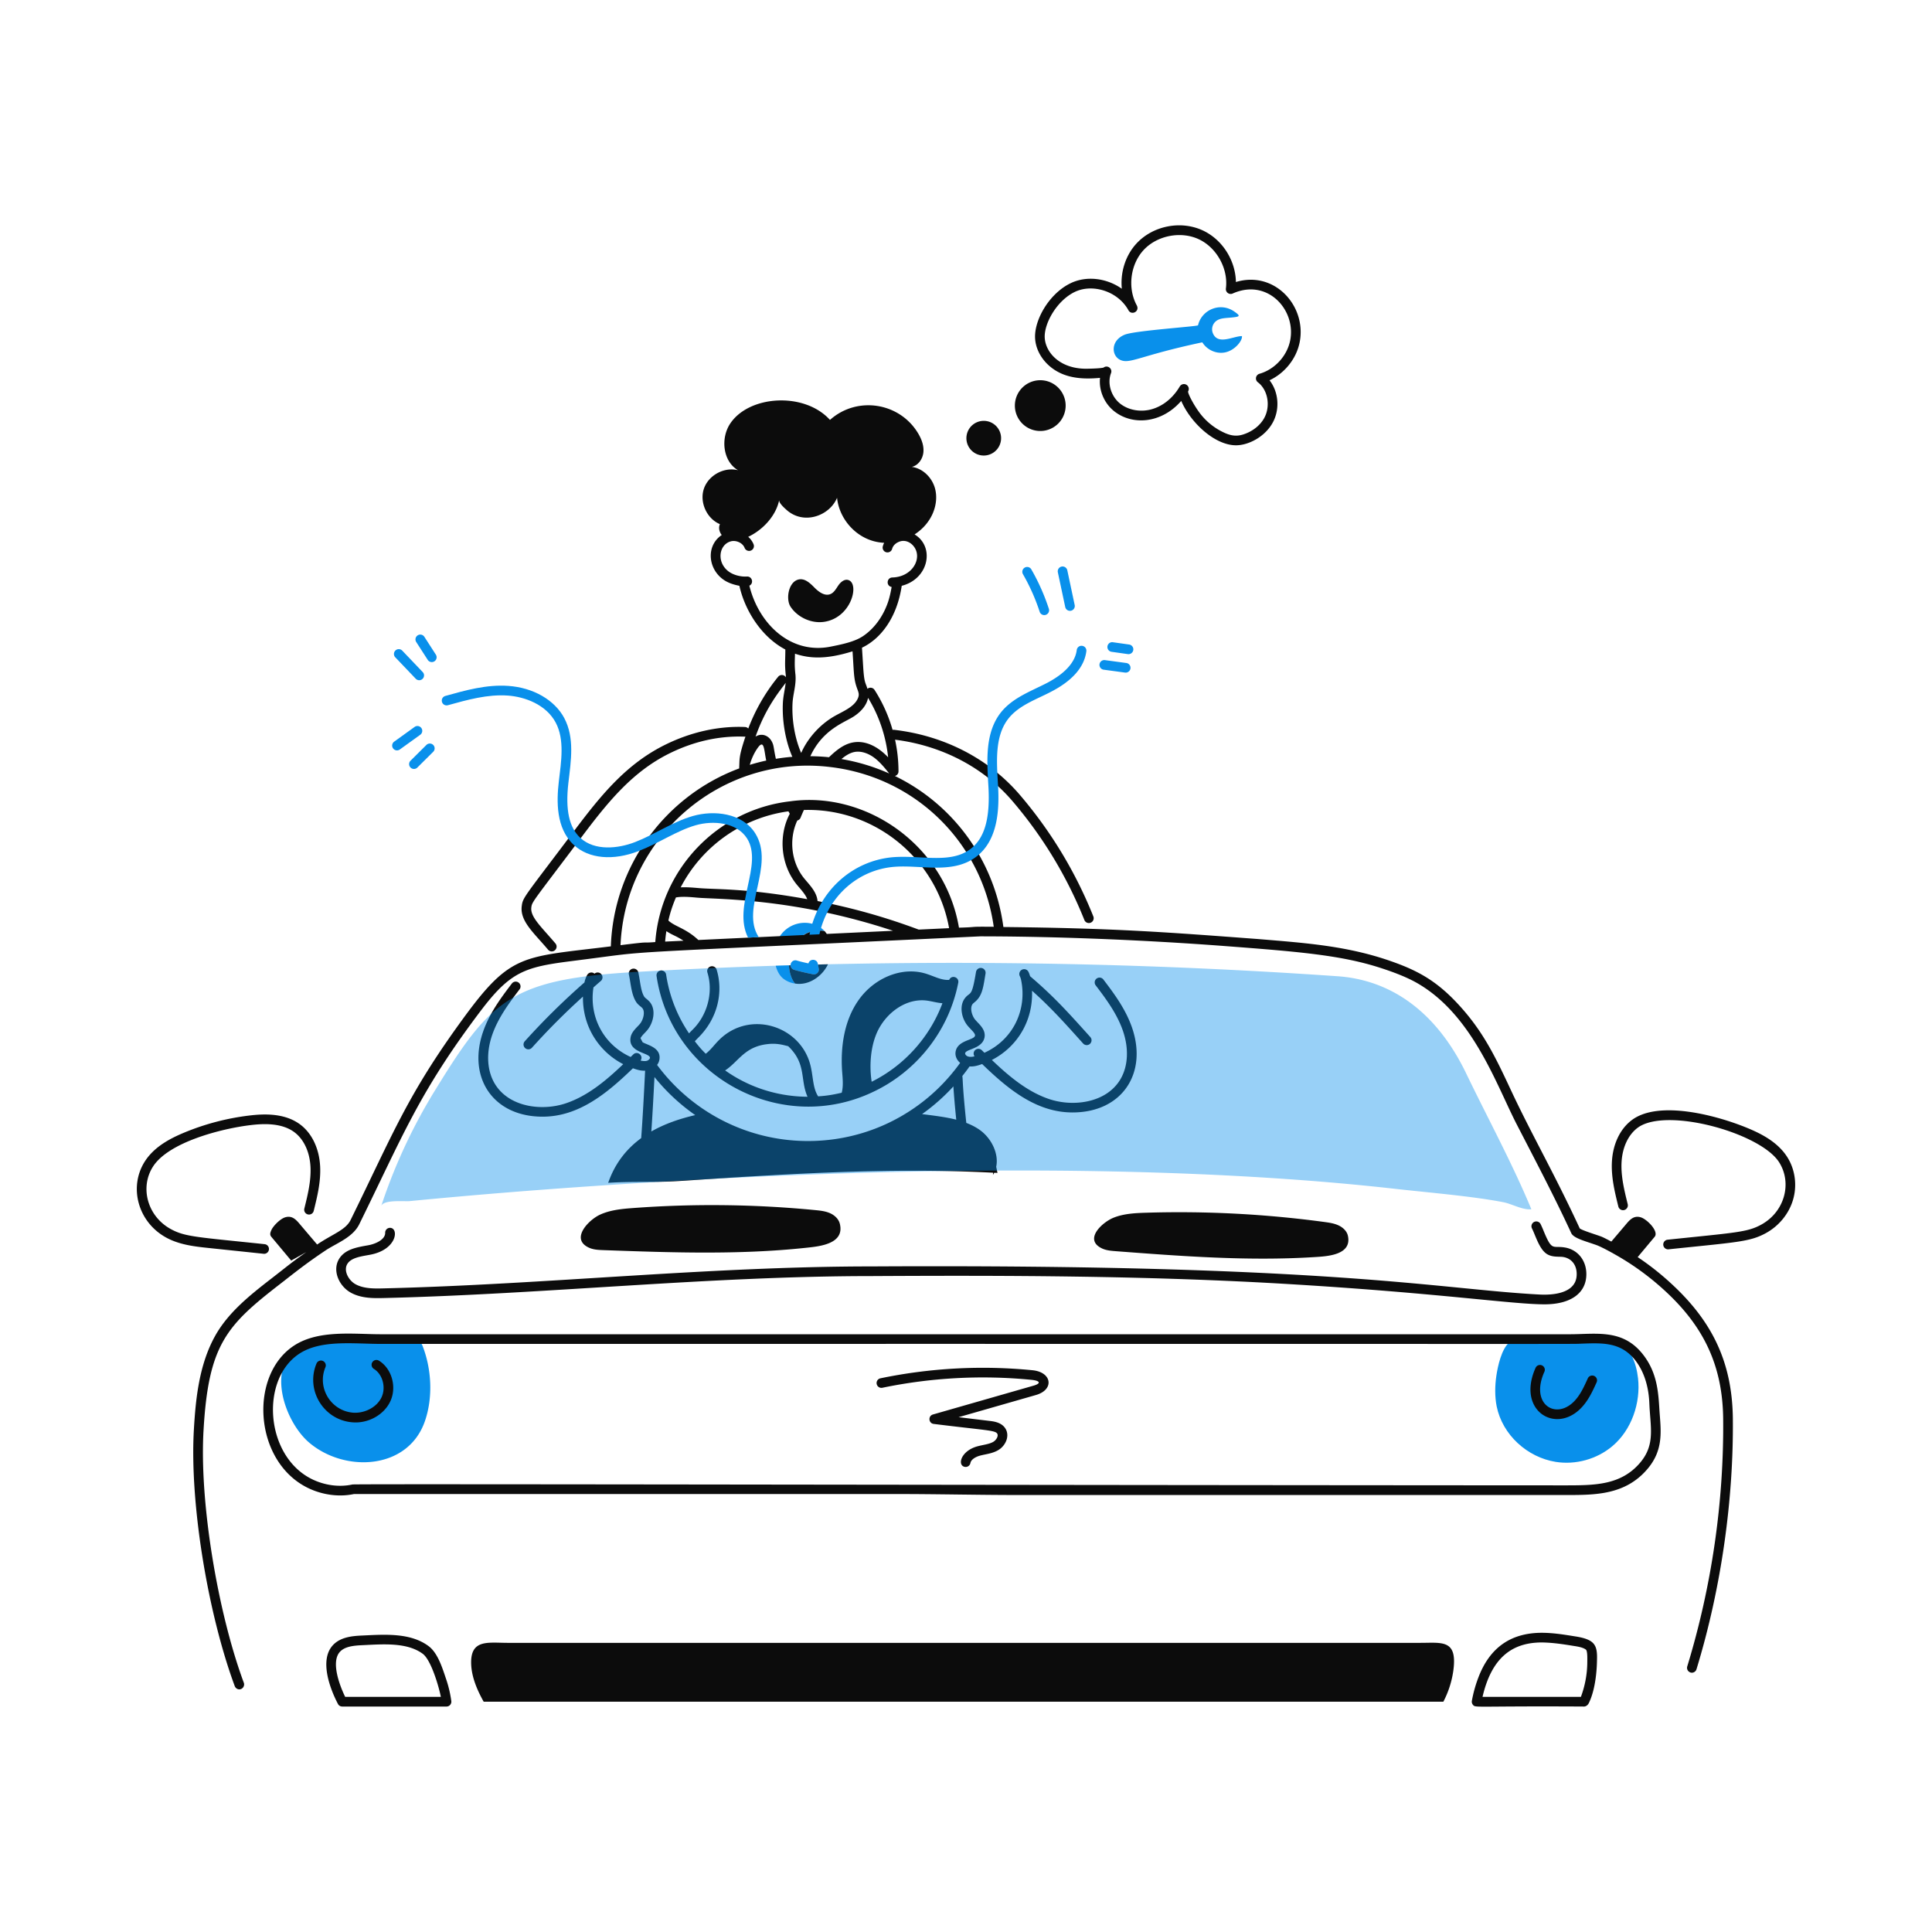 <svg xmlns="http://www.w3.org/2000/svg" xml:space="preserve" id="ManrepairingBrokenCar" x="0" y="0" version="1.1" viewBox="0 0 300 300"><g id="_x32_" fill="#0c0c0c" class="color000000 svgShape"><g class="color000000 svgShape"><g fill="#0c0c0c" class="color000000 svgShape"><path fill="#0990eb" d="M123.457 152.726a3.83 3.83 0 0 1-1.77-.72c-.62-.47-1.02-1.22-1.23-2.04.68-.02 1.37-.04 2.05-.07.05 1.03.34 2.09.95 2.83z" class="colorc9f402 svgShape"/></g></g><g class="color000000 svgShape"><g fill="#0c0c0c" class="color000000 svgShape"><path fill="#0990eb" d="M128.047 144.586a4.488 4.488 0 0 0-4.22 1.4l-3.14.15c1.363-3.132 5.301-3.718 7.36-1.55z" class="colorc9f402 svgShape"/></g></g><g class="color000000 svgShape"><g fill="#0c0c0c" class="color000000 svgShape"><path fill="#0990eb" d="M126.937 151.066a.771.771 0 0 1-.69.22c-.94-.19-1.95-.41-2.95-.7a.757.757 0 0 1-.51-.93c.12-.4.54-.63.93-.51.6.18 1.22.32 1.82.45.193-.775 1.341-.73 1.46.08.01.03.01.07.02.1.083.584.276.934-.08 1.29z" class="colorc9f402 svgShape"/></g></g><g class="color000000 svgShape"><g fill="#0c0c0c" class="color000000 svgShape"><path fill="#0990eb" d="M63.745 119.18a.75.75 0 0 1 .004-1.06l2.473-2.455a.75.75 0 0 1 1.056 1.065l-2.472 2.454a.75.75 0 0 1-1.06-.004z" class="colorc9f402 svgShape"/></g></g><g class="color000000 svgShape"><g fill="#0c0c0c" class="color000000 svgShape"><path fill="#0990eb" d="M61.037 116.21a.75.75 0 0 1 .17-1.048l3.158-2.274a.75.75 0 1 1 .876 1.217l-3.157 2.274a.75.75 0 0 1-1.047-.17z" class="colorc9f402 svgShape"/></g></g><g class="color000000 svgShape"><g fill="#0c0c0c" class="color000000 svgShape"><path fill="#0990eb" d="m64.54 105.377-3.147-3.296a.75.75 0 1 1 1.085-1.035l3.146 3.296a.75.75 0 1 1-1.085 1.035z" class="colorc9f402 svgShape"/></g></g><g class="color000000 svgShape"><g fill="#0c0c0c" class="color000000 svgShape"><path fill="#0990eb" d="m66.412 102.455-1.785-2.77a.75.75 0 0 1 1.261-.812l1.785 2.77a.75.75 0 1 1-1.261.812z" class="colorc9f402 svgShape"/></g></g><g class="color000000 svgShape"><g fill="#0c0c0c" class="color000000 svgShape"><path fill="#0990eb" d="m174.673 104.434-3.278-.442a.75.75 0 1 1 .2-1.486l3.278.442a.75.75 0 1 1-.2 1.486z" class="colorc9f402 svgShape"/></g></g><g class="color000000 svgShape"><g fill="#0c0c0c" class="color000000 svgShape"><path fill="#0990eb" d="m175.12 101.568-2.517-.357c-.41-.057-.696-.437-.638-.847s.442-.706.849-.637l2.517.356a.75.75 0 1 1-.211 1.485z" class="colorc9f402 svgShape"/></g></g><g class="color000000 svgShape"><g fill="#0c0c0c" class="color000000 svgShape"><path fill="#0990eb" d="M161.436 94.986a31.052 31.052 0 0 0-2.597-5.834.75.75 0 0 1 1.3-.748 32.492 32.492 0 0 1 2.723 6.117.75.75 0 1 1-1.426.465z" class="colorc9f402 svgShape"/></g></g><g class="color000000 svgShape"><g fill="#0c0c0c" class="color000000 svgShape"><path fill="#0990eb" d="m165.408 94.257-1.145-5.388a.75.75 0 0 1 1.468-.312l1.145 5.388a.75.75 0 0 1-1.468.312z" class="colorc9f402 svgShape"/></g></g><g class="color000000 svgShape"><g fill="#0c0c0c" class="color000000 svgShape"><path fill="#0990eb" d="M232.354 213.626c-.226 1.527-.258 3.247.052 4.768.9 4.416 4.75 7.9 9.164 8.606 3.094.495 6.386-.417 8.786-2.433 2.997-2.518 4.426-6.715 3.995-10.564-.26-2.317-1.214-5.061-3.581-5.94-1.815-.674-2.865-.478-13.721.059-.749.037-2.107-.151-2.67.313-1.224 1.007-1.808 3.718-2.025 5.191z" class="colorc9f402 svgShape"/></g></g><g class="color000000 svgShape"><g fill="#0c0c0c" class="color000000 svgShape"><path fill="#0990eb" d="M65.987 220.653c1.263-3.672 1.035-8.058-.37-11.656-.45-1.152-1.305-1.007-2.468-1.16a52.468 52.468 0 0 0-11.103-.275c-1.877.154-3.802.427-5.428 1.376-5.416 3.16-2.423 11.795 1.355 15.038 5.51 4.73 15.388 4.314 18.014-3.323z" class="colorc9f402 svgShape"/></g></g><g class="color000000 svgShape"><g fill="#0c0c0c" class="color000000 svgShape"><path fill="#0990eb" d="M191.926 49.218c.723-.12.386-.378-.212-.806-2.214-1.586-5.119-.32-5.684 2.097-.043.185-9.728.814-11.35 1.448-2.222.868-2.156 3.244-.737 3.923 1.507.72 3.028-.668 12.75-2.724.716 1.156 2.112 1.813 3.452 1.58 1.598-.275 2.82-1.878 2.704-2.548-1.396.011-3.762 1.468-4.53-.482a1.628 1.628 0 0 1 .385-1.734c.76-.722 1.824-.522 3.222-.754z" class="colorc9f402 svgShape"/></g></g><g class="color000000 svgShape"><path d="M106.992 160.46a22.094 22.094 0 0 1-3.556-9.128.758.758 0 0 0-.852-.633.75.75 0 0 0-.633.852c2.322 15.75 19.457 24.862 33.741 17.942 6.622-3.16 11.641-9.392 13.106-16.9.165-.858-1.047-1.28-1.412-.434-1.32.078-2.423-.645-3.882-1.045-3.622-.982-7.84.78-10.252 4.276-1.92 2.773-2.781 6.552-2.491 10.928.091 1.18.216 2.307-.06 3.36-1.23.286-2.178.464-3.657.563-.883-1.349-.748-3.178-1.242-4.99-1.635-6.033-9.429-8.431-14.12-3.788-.742.732-1.334 1.59-2.098 2.16-.5-.505-.906-.915-1.69-1.933.179-.204.378-.405.585-.613 3.024-3.024 3.84-7.088 2.802-10.508a.75.75 0 1 0-1.436.436c.117.382.205.763.263 1.13.421 2.647-.459 5.513-2.295 7.479-.345.363-.332.327-.821.845zm28.36 7.515c-.365-2.353-.214-5.27.807-7.608 1.31-2.98 4.4-5.36 7.64-5.01.85.097 1.681.364 2.54.423-1.962 5.273-5.938 9.684-10.988 12.195zm-9.96 2.328c-4.622-.025-9.071-1.449-12.792-4.088 2.081-1.37 2.998-3.664 6.519-4.078 1.628-.207 2.69.192 3.269.313 2.876 2.734 1.818 5.19 3.005 7.853z" class="color000000 svgShape"/><path d="M126.397 151.296c-.05 0-.1 0-.15-.01-.94-.19-1.95-.41-2.95-.7a.767.767 0 0 1-.54-.7c-.08.01-.17.01-.25.01.05 1.03.34 2.09.95 2.83 2.13.35 4.22-1.122 5.11-2.99-.52.01-1.03.02-1.55.04.083.584.276.934-.08 1.29-.14.15-.34.23-.54.23zm1.48-54.725c4.334-.56 5.659-5.994 3.83-6.51-.597-.168-1.173.325-1.525.836-.352.51-.66 1.115-1.234 1.352-.872.36-1.804-.324-2.466-.995-.663-.672-1.46-1.444-2.39-1.287-1.656.28-2.124 3.063-1.325 4.26 1.086 1.625 3.17 2.595 5.11 2.344z" class="color000000 svgShape"/><path d="M80.65 153.66a.75.75 0 1 0-1.19-.91c-1.794 2.345-3.484 4.679-4.443 7.442-2.466 7.099 1.513 13.204 9.236 13.204 5.618 0 10.014-3.632 14.026-7.515.658.23 1.194.398 1.893.376-.175 3.562-.368 7.244-.607 10.468-2.25 1.648-4.059 3.877-5.126 6.942 3.81-.25 7.25-.03 11.05-.28 16.22-1.07 32.49-2.14 48.72-1.29l-.02.35c.07-.11.13-.22.19-.34.17 0 .34.01.51.02-.07-.32-.13-.63-.2-.95.43-2.02-.71-4.35-2.44-5.64-.677-.5-1.422-.875-2.202-1.176-.617-5.849-.516-6.643-.615-7.279.384-.484.76-.975 1.116-1.484.77.04 1.323-.156 1.96-.374 4.004 3.877 8.405 7.516 14.028 7.516 7.74 0 11.695-6.124 9.236-13.204-.959-2.761-2.649-5.096-4.443-7.442a.749.749 0 1 0-1.191.91c1.717 2.246 3.33 4.473 4.217 7.025.963 2.773.825 5.529-.378 7.561-2.173 3.671-7.306 4.327-11.033 3.083-3.45-1.153-6.346-3.617-8.928-6.084 3.912-2.009 6.414-6.034 6.237-10.75 3.02 2.695 5.188 5.141 7.934 8.195a.749.749 0 0 0 .559.25c.643 0 .991-.77.557-1.252l-.279-.311c-3.14-3.494-5.429-6.037-9.073-9.133a3.962 3.962 0 0 0-.247-.673.75.75 0 0 0-1.349.659c.092.187.157.378.2.585.955 4.598-1.201 9.272-5.696 11.312l-.406-.396a.75.75 0 0 0-1.06.01.74.74 0 0 0-.07.942c-.342.083-.699.123-1.012.023-.257-.079-.477-.331-.445-.504.125-.661 2.604-.682 2.995-2.388.285-1.288-.867-2.143-1.431-2.818-.538-.632-.842-1.852-.415-2.418.075-.098.188-.19.32-.298 1.203-.982 1.332-2.235 1.697-4.443a.75.75 0 1 0-1.478-.26c-.683 4.14-.861 2.953-1.733 4.094-.928 1.227-.48 3.186.463 4.293.477.571 1.197 1.146 1.114 1.52-.162.707-2.672.677-3.007 2.443-.13.71.202 1.35.699 1.773-2.032 2.82-4.505 5.249-7.4 7.192-4.785 3.232-10.393 4.941-16.221 4.941a29.046 29.046 0 0 1-16.125-4.864 29.14 29.14 0 0 1-7.311-6.95c.211-.279.34-.598.377-.952.179-1.727-1.776-2.102-2.62-2.568a17.956 17.956 0 0 1-.334-.646c.335-.538.638-.74 1.047-1.228.943-1.122 1.388-3.084.468-4.29-.323-.434-.788-.677-.95-.94-.532-.88-.603-2.36-.902-3.743a.755.755 0 0 0-.892-.574.75.75 0 0 0-.574.893c.3 1.38.363 3.006 1.087 4.205.35.571.812.766 1.033 1.062.426.559.12 1.782-.419 2.423-.501.595-1.306 1.195-1.447 2.142v.015c-.342 2.256 2.872 2.297 3.017 3.048.04.19-.243.433-.444.5-.305.094-.667.052-1.013-.028.52-.761-.498-1.571-1.131-.95l-.406.396c-4.273-1.95-6.483-6.297-5.776-10.806.38-.329.75-.668 1.134-.99a.75.75 0 0 0-.968-1.147l-.015.013c-.038-.033-.07-.073-.116-.098a.75.75 0 0 0-1.017.299c-.193.352-.33.73-.408 1.115l-.005.035a109.905 109.905 0 0 0-9.273 9.139c-.437.484-.085 1.25.557 1.25.205 0 .41-.083.558-.248 2.49-2.771 5.144-5.431 7.92-7.94-.04 2.352.612 4.669 1.891 6.59a11.547 11.547 0 0 0 4.361 3.904c-2.582 2.467-5.48 4.931-8.928 6.084-3.726 1.244-8.86.588-11.034-3.083-1.203-2.032-1.34-4.788-.377-7.561.886-2.553 2.5-4.78 4.217-7.025zm67.39 15.037c.103 1.546.247 3.218.447 5.167-1.64-.42-3.466-.63-5.307-.869a30.526 30.526 0 0 0 4.86-4.298zm-40.084 4.455c-2.426.564-4.758 1.362-6.816 2.543.184-2.675.341-5.576.485-8.453a30.57 30.57 0 0 0 6.33 5.91z" class="color000000 svgShape"/><path d="M259.273 199.1a42.24 42.24 0 0 0-4.976-3.897l2.635-3.152c.698-.836-1.181-2.741-2.166-3.03-1.148-.338-1.768.482-2.411 1.242-.715.843-1.431 1.684-2.147 2.526-.313-.163-1.102-.581-1.421-.716-.599-.262-2.935-.94-3.479-1.316-4.01-8.659-7.498-14.639-10.69-21.474-2.41-5.16-4.296-9.11-8.106-13.255-3.392-3.698-6.32-5.293-10.372-6.723-6.888-2.443-13.425-2.879-20.796-3.493-14.27-1.065-22.076-1.682-39.539-1.868-1.382-10.404-7.822-19.064-16.847-23.45a.732.732 0 0 0 .56-.717c0-1.647-.183-3.3-.533-4.917 7.285.92 13.75 4.297 18.237 9.545a66.066 66.066 0 0 1 11.148 18.426.75.75 0 1 0 1.392-.556 67.56 67.56 0 0 0-11.4-18.845c-4.81-5.626-11.763-9.217-19.577-10.111-.065-.007-.125.008-.186.017a23.261 23.261 0 0 0-2.8-6.207.752.752 0 0 0-1.038-.222c-.025.016-.039.04-.061.06-.322-1.069-.505-.858-.667-3.433l-.185-2.961c2.811-1.324 5.416-4.532 6.172-9.609 4.248-1.09 5.15-6.086 1.995-7.979 2.778-1.794 3.774-4.765 3.195-7.06-.432-1.71-1.875-3.192-3.625-3.425.994-.227 1.684-1.22 1.795-2.234s-.258-2.024-.772-2.903c-2.856-4.878-9.512-5.929-13.73-2.158-3.986-4.407-12.627-3.829-15.52.612-1.486 2.283-1.107 5.825 1.245 7.202-2.143-.555-4.6.778-5.305 2.876s.45 4.643 2.492 5.495c-.257.558-.097 1.199.28 1.69-2.367 1.586-2.183 4.978.03 6.751.793.638 1.732.94 2.714 1.133.847 3.845 3.445 7.96 7.132 9.89.003 1.643-.12 2.305.069 3.974.012.11.01.224.014.336a.738.738 0 0 0-1.202-.071 28.86 28.86 0 0 0-4.635 8.03.745.745 0 0 0-.515-.235c-4.105-.174-8.37.78-12.347 2.736-6.026 2.965-9.948 7.768-14.093 13.278-7.932 10.536-8.058 10.428-8.224 11.834-.276 2.33 1.919 4.146 4.098 6.739a.75.75 0 1 0 1.133-.983c-2.178-2.568-3.918-4.093-3.741-5.58.107-.905.219-.86 7.932-11.108 4.028-5.354 7.828-10.015 13.557-12.834 3.807-1.874 7.72-2.732 11.624-2.584.05.006.092-.01.138-.015-1.085 3.256-.889 3.474-.974 4.84-.002.037.011.07.014.105-11.458 4.253-19.508 15.137-19.942 27.633-13.698 1.703-15.475 1.001-22.848 11.089-8.758 11.975-10.906 17.863-17.567 31.408-.768 1.563-2.84 2.195-5.193 3.802-.845-.995-1.692-1.989-2.536-2.985-.644-.76-1.263-1.58-2.412-1.242-.783.23-1.86 1.328-2.144 1.957-.18.4-.303.735-.021 1.073l3.085 3.69 2.335-1.312c-2.64 1.884-2.566 1.9-5.43 4.12-3.426 2.647-6.739 5.32-8.74 8.933-2.473 4.466-3 9.755-3.276 14.513-.667 11.5 2.2 28.637 6.352 39.841.104.261.379.49.706.49h.003c.002 0-.004.002.021-.004.524-.016.836-.57.68-1.006-4.015-10.813-6.925-27.942-6.26-39.23.758-13.3 3.57-16.268 11.894-22.712 2.103-1.63 3.961-3.147 7.108-5.244 1.662-1.093 4.174-1.988 5.172-4.02 6.838-13.897 9.29-20.487 18.896-33.194.067-.089.136-.175.203-.263 4.408-5.753 6.732-6.5 13.587-7.377l1.627-.21c12.194-1.54 2.06-.822 62.118-3.669 10.586 0 24.292.474 37.883 1.499 11.502.873 18.103 1.41 24.223 3.386 1.86.601 4.125 1.42 5.885 2.458 8.501 4.972 12.144 15.68 15.294 21.816 3.088 5.97 5.987 11.505 8.49 16.93.384.813 2.262 1.255 3.968 1.871.904.34 2.996 1.505 4.172 2.23 2.51 1.539 4.86 3.36 7 5.41 5.543 5.312 8.37 11.248 8.446 19.338.12 12.875-1.78 26.005-5.578 38.43a.744.744 0 0 0 .26.808c.451.354 1.033.093 1.174-.37 3.932-12.862 5.763-26.614 5.648-38.877-.087-8.977-3.35-15.371-9.804-21.225zm-132.326-59.188c-.102-1.202-.929-2.17-1.66-3.023-.14-.165-.28-.328-.412-.49-2.018-2.483-2.417-6.1-1.07-8.991.229-.06.422-.22.512-.447.158-.402.334-.795.51-1.187 11.02-.334 20.63 7.607 22.547 18.35l-4.717.223c-5.044-1.88-9.98-3.302-15.71-4.435zm-4.524-13.93c.072.127.152.263.213.38-1.819 3.46-1.393 7.946 1.075 10.983.568.696 1.354 1.497 1.632 2.276-9.576-1.738-14.223-1.477-16.946-1.728-.824-.075-1.776-.149-2.701-.107 3.312-6.391 9.575-10.83 16.727-11.803zm-17.463 13.372c.995-.177 2.213-.066 3.3.033 2.924.268 14.99.026 30.406 5.143l-10.279.487c-.11-.146-.212-.296-.34-.43-1.1-.22-2.207-.043-3.24.6l-16.369.775c-1.934-1.82-3.644-2.075-4.648-3.021.014-.063.317-1.608 1.17-3.587zm-1.485 5.232c1.075.705 1.344.636 2.656 1.488l-2.85.136c.045-.547.108-1.088.194-1.624zm34.597-24.48a30.705 30.705 0 0 0-7.416-2.241c.588-.486 1.26-.942 2.01-1.093.924-.185 2.025.123 3.021.842.924.672 1.697 1.626 2.385 2.492zm-3.28-11.744c1.7 2.771 2.78 5.97 3.114 9.23-1.482-1.557-3.435-2.704-5.536-2.291-1.437.29-2.606 1.288-3.648 2.282-.95-.103-1.917-.15-2.89-.161 1.918-4.174 5.318-5.239 6.74-6.172 1.05-.688 1.987-1.664 2.22-2.888zm-1.679-1.396c.222.598.333.898.115 1.429-.58 1.418-2.41 2.078-3.773 2.88-2.314 1.362-4.126 3.53-5.047 5.64-.902-2.053-1.481-4.905-1.345-7.713.073-1.492.625-2.916.442-4.542-.149-1.325-.085-1.983-.062-3.157 2.266.763 4.813.922 8.937-.366.238 3.469.163 4.303.733 5.83zm-16.751-16.022c.728-.36.44-1.464-.379-1.421-.925.061-2.147-.218-2.942-.86-1.82-1.472-1.37-4.132.465-4.61.804-.206 1.834.25 2.122 1.037a.751.751 0 0 0 1.408-.517 3.014 3.014 0 0 0-.857-1.215c2.267-1.064 4.315-3.248 4.814-5.717-.09.448.829 1.253 1.108 1.506 2.697 2.454 6.736.939 7.877-1.85.34 3.466 3.306 6.813 7.314 6.99a2.896 2.896 0 0 0-.21.544.75.75 0 0 0 1.448.393c.116-.427.45-.846 1.08-1.102 1.11-.45 2.271.314 2.66 1.416.616 1.782-.947 4.061-3.706 4.132-.883.023-1.015 1.31-.111 1.475-.14.806-.308 1.576-.545 2.293-.763 2.268-2.147 4.163-3.899 5.338-1.317.89-3.342 1.295-5 1.627-6.252 1.268-11.2-3.544-12.647-9.459zm5.637 15.08c-.11 1.014-.381 2.02-.434 3.106-.151 3.113.526 6.264 1.47 8.387-.864.068-1.718.17-2.56.311-.372-1.714-.296-2.002-.578-2.582-.49-1.04-1.606-1.477-2.577-.865 1.672-4.764 3.989-7.35 4.68-8.357zm-4.359 10.128c1.038-1.46.984.295 1.338 1.949-.867.186-1.718.408-2.553.666.26-.938.669-1.834 1.215-2.615zm-21.287 30.612c.722-16.812 15.708-29.709 32.546-27.663h.003c13.227 1.55 23.56 11.695 25.405 24.807-4.456-.036-1.989.048-5.4.138-2.182-12.844-14.457-21.252-26.172-19.625l-.03.004c-11.237 1.283-20.107 10.475-20.954 21.856-2.504.203-.191-.165-5.398.483z" class="color000000 svgShape"/><path d="M41.022 194.69a.75.75 0 0 0 .078-1.495c-10.433-1.098-12.311-1.127-14.512-2.308-3.695-1.981-4.91-6.484-2.835-9.732 2.435-3.814 10.644-5.906 15.133-6.446 1.982-.24 4.847-.384 6.83 1.104 1.47 1.101 2.381 3.065 2.498 5.386.107 2.167-.435 4.359-.959 6.478a.75.75 0 0 0 1.456.36c.55-2.224 1.12-4.525 1-6.913-.138-2.768-1.266-5.141-3.096-6.512-2.414-1.809-5.668-1.663-7.908-1.392a38.232 38.232 0 0 0-10.15 2.67c-2.045.855-4.585 2.134-6.068 4.458-2.528 3.954-1.1 9.452 3.39 11.861 2.068 1.11 4.46 1.362 6.57 1.584 9.712 1.02 8.47.898 8.573.898zm236.496-15.032c-1.485-2.326-4.024-3.603-6.07-4.456-4.841-2.018-13.866-4.42-18.057-1.28-1.83 1.371-2.958 3.745-3.096 6.514-.12 2.388.45 4.687 1 6.912a.75.75 0 1 0 1.456-.361c-.524-2.119-1.066-4.309-.958-6.477.116-2.321 1.026-4.285 2.497-5.387 4.376-3.277 19.042.77 21.964 5.342 2.066 3.237.872 7.746-2.835 9.733-2.16 1.16-3.993 1.202-14.513 2.307a.751.751 0 0 0 .158 1.492c10.527-1.106 12.583-1.146 15.064-2.477 2.065-1.108 3.626-2.996 4.282-5.18.676-2.25.342-4.749-.892-6.682zm-148.654 8.716c-.713-.31-1.501-.395-2.276-.47a165.698 165.698 0 0 0-28.317-.317c-1.744.13-3.526.299-5.114 1.032-1.785.825-4.673 3.809-1.657 5.14.687.302 1.457.333 2.207.36 10.48.378 21.054.756 31.49-.367 1.948-.21 6.007-.549 5.209-3.734-.19-.755-.828-1.333-1.542-1.644zm42.25 5.48c.66.312 1.412.373 2.144.429 10.216.777 20.555 1.56 30.807.92 1.912-.119 5.894-.274 5.238-3.308-.156-.72-.758-1.29-1.444-1.611-.685-.322-1.453-.433-2.208-.535a168.243 168.243 0 0 0-27.677-1.438c-1.71.052-3.46.139-5.04.766-1.778.706-4.717 3.402-1.82 4.776z" class="color000000 svgShape"/><path d="m57.07 194.907.406-.074c4.223-.788 4.502-4.196 3.064-4.176a.75.75 0 0 0-.731.769c.025.988-1.335 1.694-2.608 1.933-1.756.314-3.627.596-4.557 2.14-1.083 1.797.008 4.206 1.81 5.213 1.666.933 3.642.882 5.227.844 25.224-.613 50.473-3.407 75.724-3.407 19.74-.108 42.694-.105 65.333 1.28 22.912 1.39 34.127 3.107 39.097 3.107 3.872 0 6.275-1.576 6.478-4.3.173-2.302-1.187-4.163-3.308-4.525-1.957-.33-1.977.66-3.312-2.57a15.692 15.692 0 0 0-.47-1.068.75.75 0 0 0-1.338.68c.524 1.031 1.093 3.094 2.217 3.903.884.635 1.99.42 2.652.534 1.37.233 2.18 1.385 2.063 2.935-.214 2.866-4.057 2.976-5.699 2.892-15.6-.807-32.082-4.765-103.717-4.368-25.347 0-50.518 2.794-75.756 3.407-1.478.04-3.151.078-4.458-.652-1.071-.6-1.88-2.098-1.258-3.131.543-.902 1.864-1.138 3.14-1.366zm197.819 15.13c-3.103-3.69-7.137-2.856-11.116-2.856H59.163c-4.214 0-9.577-.715-13.38 1.684-7.141 4.503-6.428 17.928 1.906 22.118 1.607.807 3.401 1.227 5.148 1.227.723 0 1.44-.072 2.13-.219h84.208c6.443 0 12.709.154 19.144.154h84.839c4.546 0 9.232.006 12.668-4.055 2.341-2.765 2.13-5.482 1.905-8.36-.224-2.87-.13-6.471-2.842-9.694zm-.207 17.084c-2.987 3.529-7.123 3.516-11.523 3.524-85.99-.036-187.92-.25-188.434-.136-2.049.453-4.367.137-6.362-.866-7.263-3.653-7.967-15.609-1.78-19.509 3.386-2.135 8.385-1.453 12.58-1.453 197.717-.024 183.877.049 186.56-.045 3.14-.11 5.856-.204 8.018 2.365 1.82 2.164 2.294 4.96 2.37 6.923.146 3.683.963 6.372-1.43 9.197zm-34.104 27.98H78.861c-3.095 0-5.863-.622-5.696 3.352.082 1.979.924 3.985 1.939 5.785h149.02a14.85 14.85 0 0 0 1.548-4.823c.664-4.863-1.73-4.315-5.094-4.315zm24.067-.996c-1.751-.279-3.435-.565-5.295-.567-4.57.03-7.975 2.11-9.81 7a20.3 20.3 0 0 0-.99 3.572.75.75 0 0 0 .165.61c.426.509.029.17 17.27.269.283 0 .58-.242.707-.495 1.314-2.628 1.276-6.62 1.289-6.72.075-2.336-.35-3.193-3.336-3.67zm1.827 4.029c-.01 1.8-.348 3.637-.991 5.355h-15.275c1.471-6.336 4.811-8.422 9.154-8.45 1.639.015 3.274.258 4.876.519.65.104 1.52.216 2.016.59.274.205.222 1.487.22 1.986zm-179.928-2.532c-2.829-2.099-6.795-1.803-10.257-1.64-1.662.069-3.533.256-4.691 1.61-1.918 2.245-.47 6.437.878 9.014a.75.75 0 0 0 .664.403h16.197a.75.75 0 0 0 .743-.853 18.12 18.12 0 0 0-.823-3.461c-.58-1.716-1.276-4.007-2.711-5.073zm-12.945 7.887c-.882-1.798-2.203-5.373-.863-6.942.766-.896 2.206-1.03 3.614-1.088 3.098-.145 6.85-.471 9.3 1.347 1.307.975 2.518 5.174 2.803 6.683H53.599z" class="color000000 svgShape"/><path d="M160.332 212.77a78.342 78.342 0 0 0-23.64 1.257.75.75 0 0 0 .305 1.468 76.815 76.815 0 0 1 23.187-1.233c1.224.12 1.62.523.268.913l-15.584 4.466c-.783.223-.692 1.369.117 1.465 8.137 1.013 9.512.968 9.86 1.505.244.382-.176 1.025-.609 1.277-.66.383-1.57.452-2.487.705-2.568.716-3.136 2.954-1.94 3.18a.75.75 0 0 0 .877-.595c.108-.57.828-.962 1.466-1.14.873-.244 1.897-.307 2.837-.853 1.176-.682 1.862-2.235 1.115-3.39-.605-.933-1.784-1.076-2.418-1.152l-4.837-.583 12.016-3.444c2.871-.826 2.489-3.549-.533-3.846zm-101.526-1.507a.751.751 0 0 0-.768 1.289c1.37.817 1.933 2.886 1.204 4.426-.709 1.496-2.519 2.476-4.324 2.388-3.497-.22-5.745-3.85-4.38-7.078a.75.75 0 0 0-1.381-.584c-1.765 4.175 1.142 8.877 5.667 9.159 2.317.162 4.767-1.116 5.773-3.243 1.059-2.235.239-5.146-1.79-6.357zm188.74 2.394a.753.753 0 0 0-.993.375c-.61 1.351-1.241 2.749-2.296 3.737-2.85 2.668-6.67.163-4.439-4.772a.75.75 0 0 0-1.367-.617c-2.933 6.487 2.827 10.24 6.832 6.483 1.272-1.192 1.997-2.797 2.638-4.213a.75.75 0 0 0-.375-.993zM151.084 70.154a2.693 2.693 0 1 0 3.271-4.278 2.693 2.693 0 0 0-3.271 4.278zm8.053-4.04a3.942 3.942 0 1 0 4.79-6.263 3.942 3.942 0 0 0-4.79 6.263zm5.529-8.174c1.822.848 3.926.945 6.147.734-.204 1.873.598 3.861 2.107 5.108 2.792 2.306 7.384 2.052 10.5-1.527 1.52 3.501 5.286 6.893 8.506 6.89 1.929 0 4.455-1.294 5.675-3.472 1.186-2.115.934-4.84-.47-6.621 2.353-1.1 4.17-3.346 4.678-5.9 1.12-5.612-3.876-11.18-9.899-9.36-.056-3.329-2.071-6.563-5.106-7.992-3.399-1.6-7.73-.768-10.296 1.974-1.758 1.88-2.565 4.527-2.312 7.064-2.316-1.639-5.472-2.082-7.998-.838-3.339 1.642-5.63 5.742-5.469 8.538.127 2.229 1.673 4.349 3.937 5.402zm2.194-12.594c2.742-1.347 6.713-.163 8.366 2.833.468.845 1.824.201 1.27-.804-1.441-2.681-.972-6.352 1.108-8.576 2.1-2.245 5.78-2.952 8.561-1.642 2.781 1.31 4.583 4.595 4.192 7.643a.75.75 0 0 0 1.05.78c5.384-2.421 9.88 2.522 8.932 7.28-.482 2.42-2.4 4.502-4.772 5.181a.75.75 0 0 0-.245 1.32c1.562 1.176 2.006 3.731.97 5.579-.64 1.142-1.816 2.06-3.224 2.516-1.312.427-2.354.091-3.605-.588a9.89 9.89 0 0 1-3.288-2.9c-.912-1.266-1.72-2.85-1.693-3.185a.75.75 0 1 0-1.29-.765c-.086.1-1.371 2.607-4.21 3.485-1.787.556-3.79.21-5.107-.878-1.328-1.098-1.972-3.078-1.357-4.681v-.002c.271-.707-.563-1.328-1.162-.86-.646.162-2.806.175-2.705.175-4.073 0-6.293-2.513-6.425-4.805-.124-2.154 1.807-5.716 4.634-7.106z" class="color000000 svgShape"/></g><g class="color000000 svgShape" opacity=".42"><g fill="#0c0c0c" class="color000000 svgShape"><g fill="#0c0c0c" class="color000000 svgShape"><path fill="#0990eb" d="M237.789 187.767c-1.29.17-3.01-.82-4.31-1.08-4.855-.956-12.165-1.552-16.96-2.1-38.193-4.284-84.984-3.082-123.46-.48-9.83.66-19.64 1.45-29.44 2.4-.8.08-4.09-.28-4.43.78a85.17 85.17 0 0 1 8.51-18.22c8.626-14.029 11.822-17.048 31.35-18.16a861.12 861.12 0 0 1 108.61.68c9.418.649 15.985 6.725 20.01 15.1 3.37 6.99 7.14 13.92 10.12 21.08z" class="colorc9f402 svgShape"/></g></g></g><g class="color000000 svgShape"><g fill="#0c0c0c" class="color000000 svgShape"><path fill="#0990eb" d="M168.687 101.126c-.32 2.48-2.19 4.61-5.58 6.34-2.187 1.141-4.882 2.057-6.5 4.09-2.197 2.764-1.842 6.83-1.63 10.42.2 3.5.07 8.46-3.4 11.07-3.671 2.76-8.598 1.2-12.79 1.56-5.465.47-10.2 4.444-11.55 10.47l-1.54.07c1.367-6.868 6.705-11.497 12.96-12.04 1.38-.11 2.82-.04 4.21.03 2.93.15 5.71.29 7.81-1.29 2.21-1.66 3.1-4.76 2.8-9.79-.235-3.998-.536-8.292 1.95-11.44 1.804-2.246 4.532-3.228 7-4.49 2-1.02 4.46-2.75 4.77-5.19a.74.74 0 0 1 .84-.65c.41.05.7.42.65.84z" class="colorc9f402 svgShape"/></g></g><g class="color000000 svgShape"><g fill="#0c0c0c" class="color000000 svgShape"><path fill="#0990eb" d="m117.817 145.516-1.66.08c-2.466-4.931 2.42-11.31-.16-15.41-1.6-2.51-5.26-2.82-7.98-2.04-3.012.876-5.709 2.787-8.86 4.01-3.97 1.54-7.73 1.19-10.04-.94-2.82-2.59-2.69-6.84-2.35-9.81.375-3.139.93-6.543-.47-9.19-1.5-2.83-4.83-4.03-7.46-4.21-3.13-.22-6.26.66-9.29 1.5-.4.11-.81-.12-.92-.52-.11-.4.12-.81.52-.92 3.15-.88 6.41-1.8 9.79-1.56 3.87.27 7.19 2.18 8.69 5.01 1.608 3.055 1.045 6.572.63 10.06-.48 4.2.11 6.92 1.87 8.54 2.22 2.04 5.84 1.67 8.49.64 3.066-1.183 5.734-3.108 8.98-4.05 3.25-.93 7.66-.49 9.67 2.68 3.17 5.03-2.365 11.672.55 16.13z" class="colorc9f402 svgShape"/></g></g></g></svg>